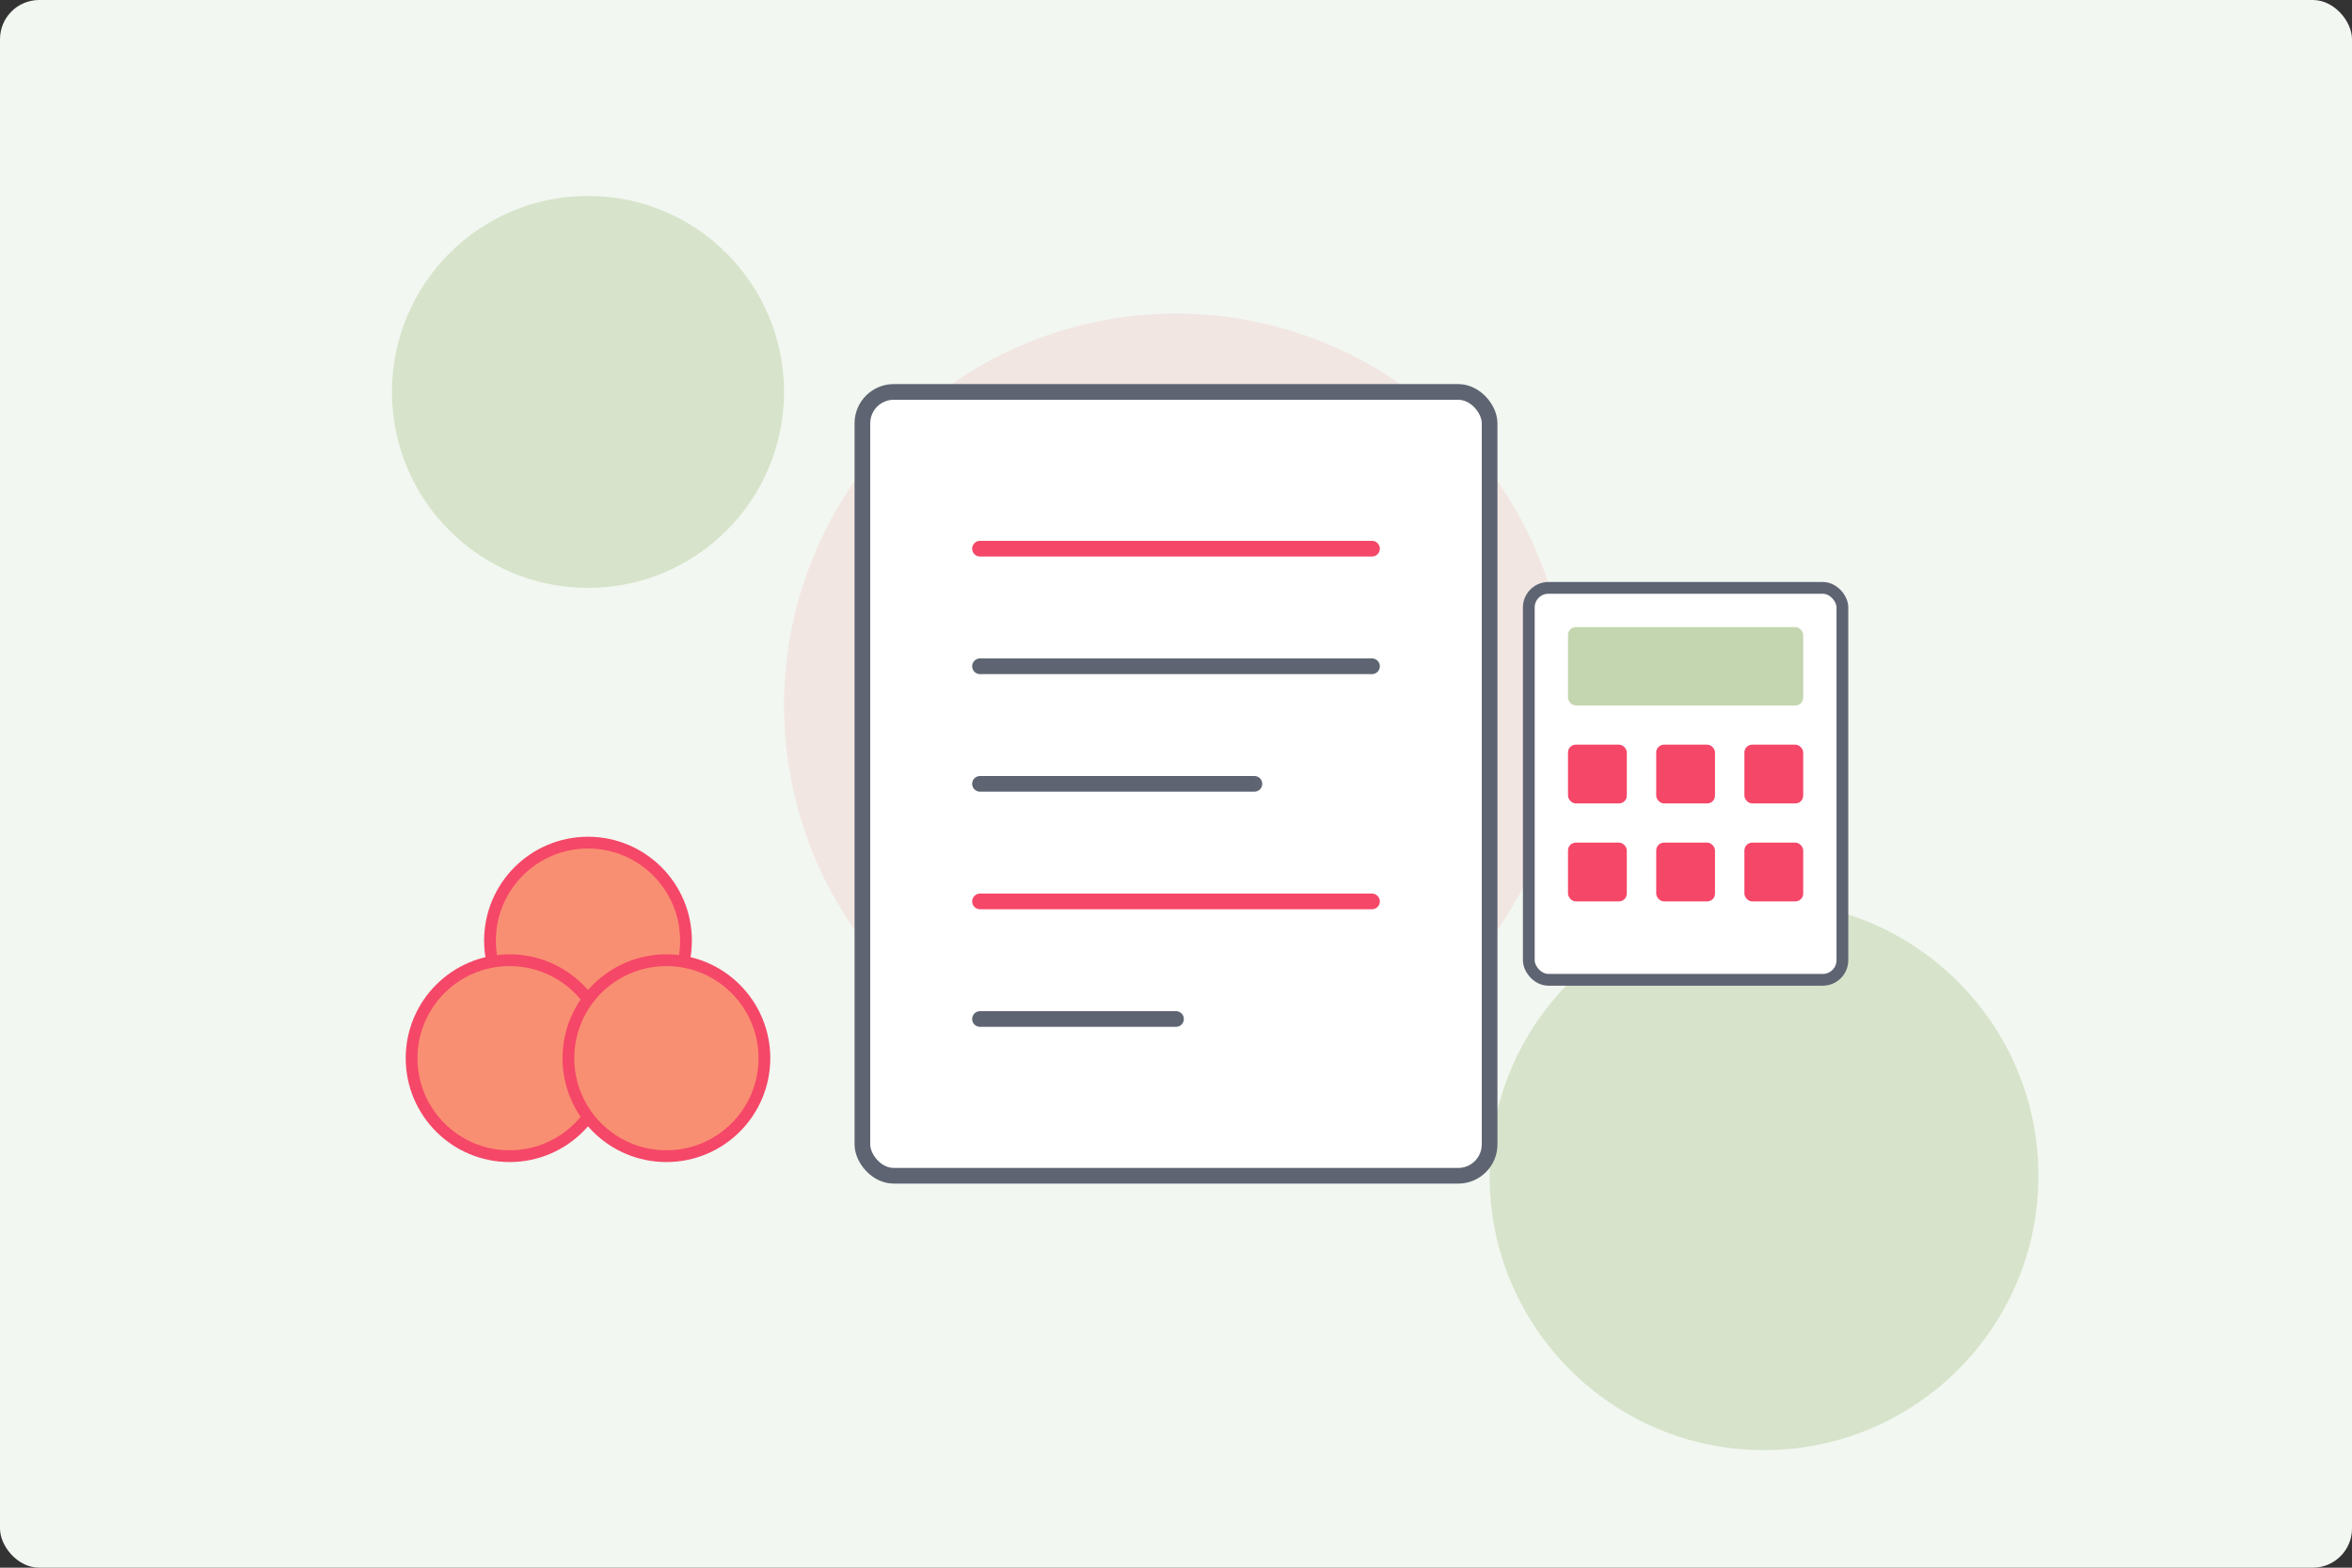 <?xml version="1.0" encoding="UTF-8"?>
<svg width="600" height="400" viewBox="0 0 600 400" fill="none" xmlns="http://www.w3.org/2000/svg">
  <rect x="0" y="0" width="600" height="400" fill="#333333" stroke="none"/>
  <!-- Background -->
  <rect width="600" height="400" rx="10" fill="#f2f7f1"/>
  
  <!-- Decorative elements -->
  <circle cx="150" cy="100" r="50" fill="#c4d6b0" opacity="0.6"/>
  <circle cx="450" cy="300" r="70" fill="#c4d6b0" opacity="0.6"/>
  <circle cx="300" cy="180" r="100" fill="#f54768" opacity="0.1"/>
  
  <!-- Stylized document icon -->
  <rect x="220" y="100" width="160" height="200" rx="8" fill="white" stroke="#5e6472" stroke-width="4"/>
  <line x1="250" y1="140" x2="350" y2="140" stroke="#f54768" stroke-width="4" stroke-linecap="round"/>
  <line x1="250" y1="170" x2="350" y2="170" stroke="#5e6472" stroke-width="4" stroke-linecap="round"/>
  <line x1="250" y1="200" x2="320" y2="200" stroke="#5e6472" stroke-width="4" stroke-linecap="round"/>
  <line x1="250" y1="230" x2="350" y2="230" stroke="#f54768" stroke-width="4" stroke-linecap="round"/>
  <line x1="250" y1="260" x2="300" y2="260" stroke="#5e6472" stroke-width="4" stroke-linecap="round"/>
  
  <!-- Calculator icon -->
  <rect x="390" y="150" width="80" height="100" rx="5" fill="white" stroke="#5e6472" stroke-width="3"/>
  <rect x="400" y="160" width="60" height="20" rx="2" fill="#c4d6b0"/>
  <rect x="400" y="190" width="15" height="15" rx="2" fill="#f54768"/>
  <rect x="422.5" y="190" width="15" height="15" rx="2" fill="#f54768"/>
  <rect x="445" y="190" width="15" height="15" rx="2" fill="#f54768"/>
  <rect x="400" y="215" width="15" height="15" rx="2" fill="#f54768"/>
  <rect x="422.5" y="215" width="15" height="15" rx="2" fill="#f54768"/>
  <rect x="445" y="215" width="15" height="15" rx="2" fill="#f54768"/>
  
  <!-- Coins -->
  <circle cx="150" cy="240" r="25" fill="#f98f72" stroke="#f54768" stroke-width="3"/>
  <circle cx="130" cy="270" r="25" fill="#f98f72" stroke="#f54768" stroke-width="3"/>
  <circle cx="170" cy="270" r="25" fill="#f98f72" stroke="#f54768" stroke-width="3"/>
</svg>
